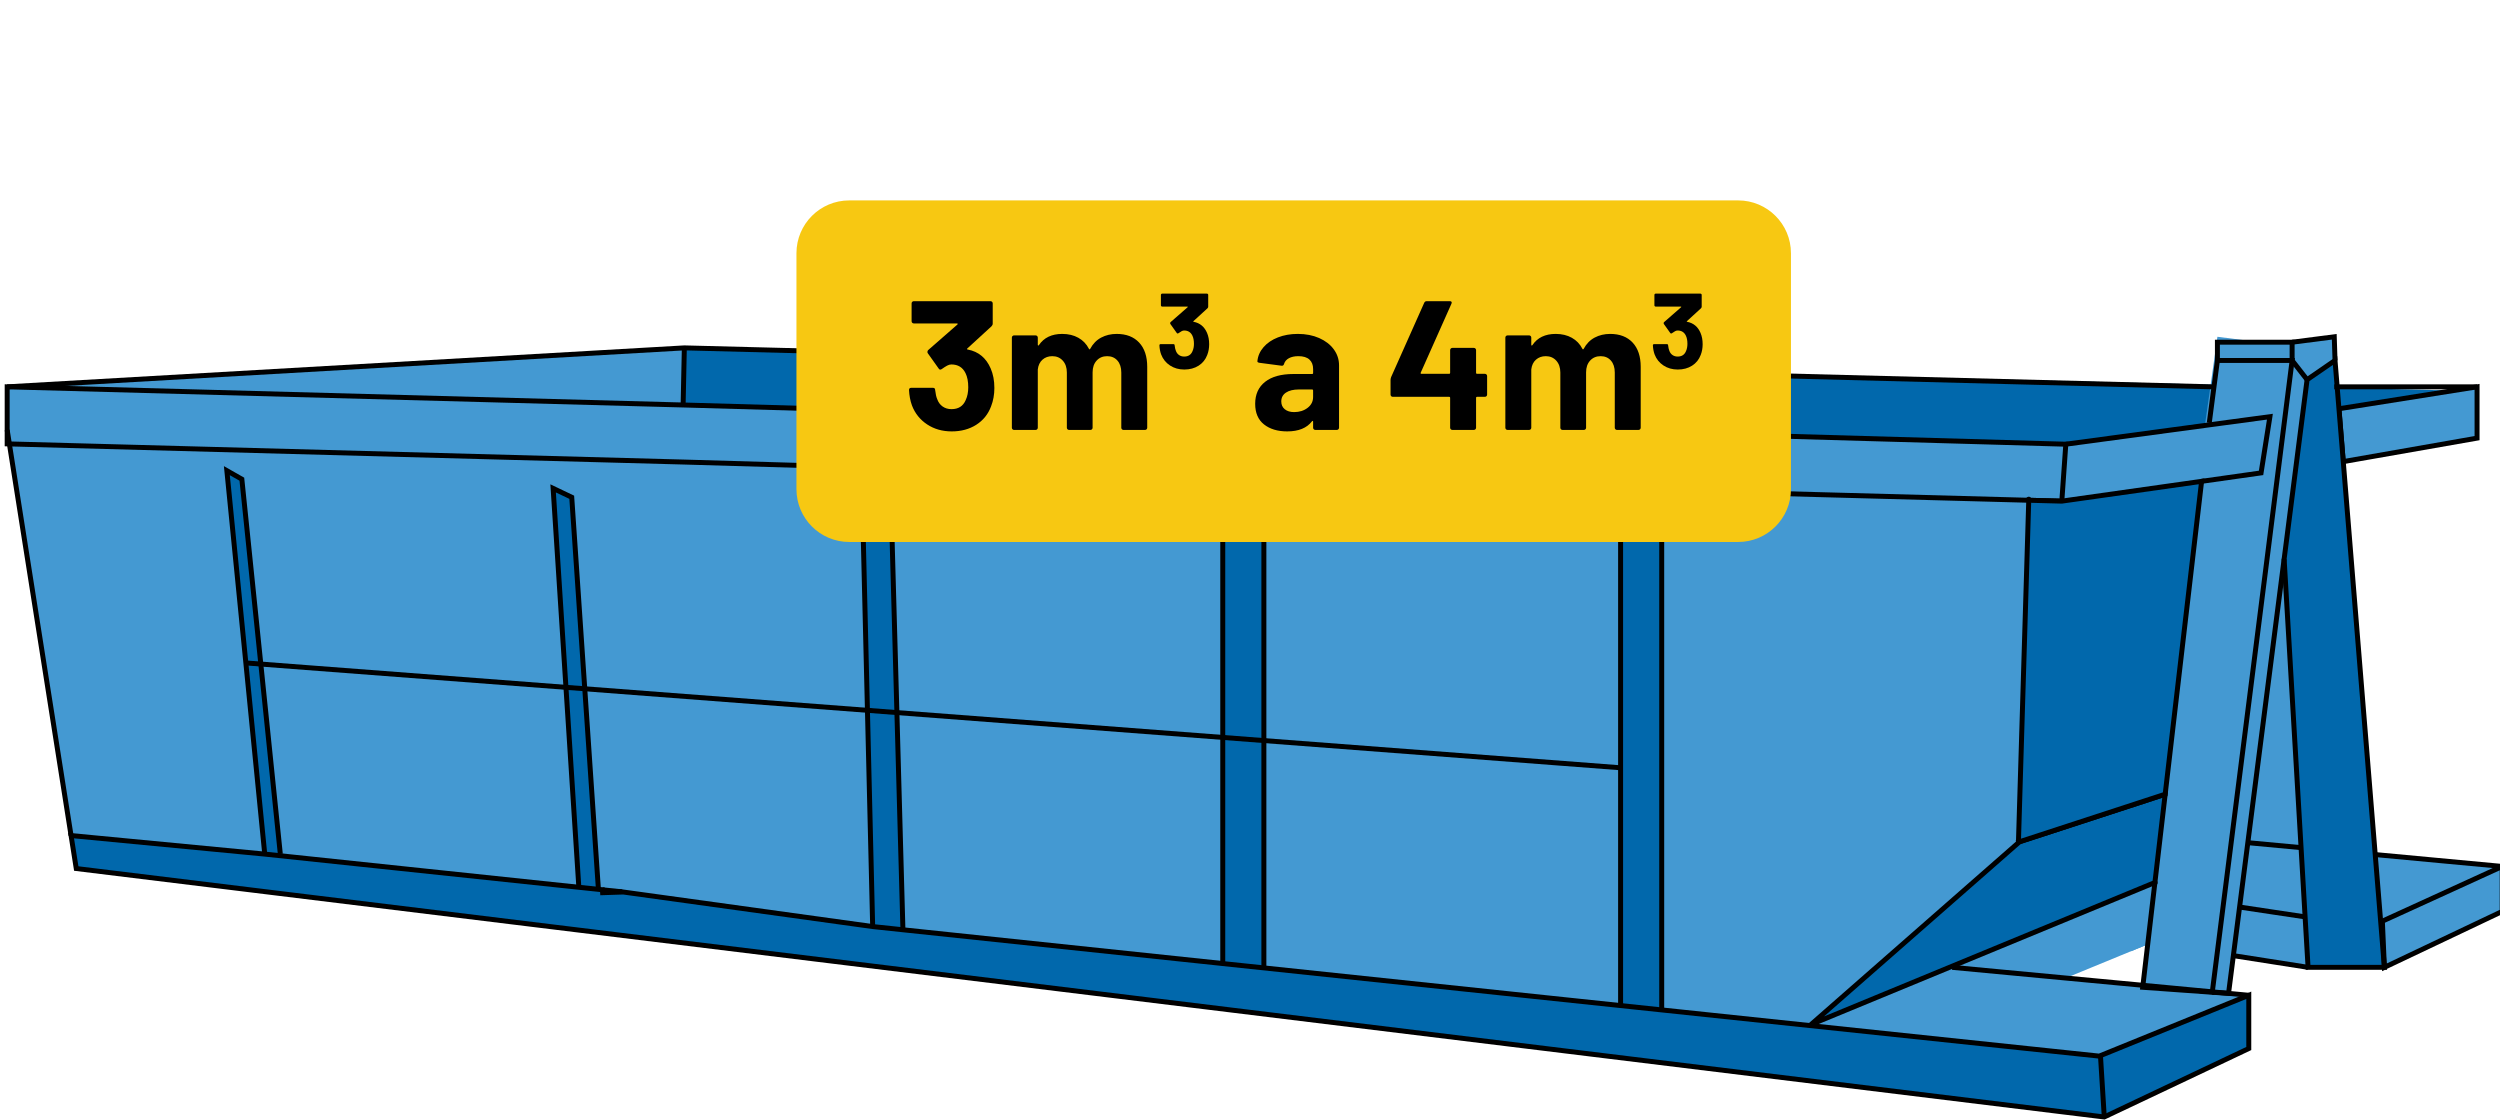 <?xml version="1.0" encoding="utf-8"?>
<!-- Generator: Adobe Illustrator 16.0.0, SVG Export Plug-In . SVG Version: 6.00 Build 0)  -->
<!DOCTYPE svg PUBLIC "-//W3C//DTD SVG 1.1//EN" "http://www.w3.org/Graphics/SVG/1.1/DTD/svg11.dtd">
<svg version="1.1" id="Vrstva_2" xmlns="http://www.w3.org/2000/svg" xmlns:xlink="http://www.w3.org/1999/xlink" x="0px" y="0px"
	 width="502.875px" height="225.191px" viewBox="0 0 502.875 225.191" enable-background="new 0 0 502.875 225.191"
	 xml:space="preserve">
<g>
	<g>
		<g>
			<g>
				<g>
					<polygon fill="#0168AC" points="415.538,89.351 137.653,119.972 137.653,69.976 495.557,78.605 					"/>
					<polygon fill="#4499D2" points="463.671,69.977 463.067,75.081 462.737,77.846 462.116,83.096 448.271,199.815 
						448.219,199.811 445.016,199.431 431.1,197.789 432.011,189.96 428.583,191.369 430.357,178.796 433.46,177.516 
						435.526,159.76 442.853,96.82 441.91,96.953 443.512,85.594 443.516,85.577 444.612,77.803 444.666,77.429 446.032,67.743 
						454.652,68.835 461.06,69.647 					"/>
					<polygon fill="#4499D2" points="449.241,192.225 448.271,199.815 452.343,200.2 452.343,210.908 423.274,224.678 
						422.257,224.556 422.254,224.556 15.34,174.704 14.295,168.073 1.887,89.296 1.443,89.284 1.443,77.81 137.655,69.977 
						137.411,81.463 137.655,81.47 415.539,89.351 443.516,85.577 456.595,83.814 456.592,83.838 454.813,95.123 442.853,96.82 
						441.91,96.953 414.734,100.804 408.082,100.628 406.009,169.392 406.005,169.521 364.308,206.066 430.357,178.796 
						433.46,177.516 432.011,189.96 428.583,191.369 415.539,196.733 431.053,198.194 445.004,199.509 445.016,199.431 
						459.682,83.422 460.393,77.791 461.06,72.506 446.032,72.506 446.032,68.835 461.06,68.835 469.537,67.743 469.691,72.506 
						464.072,76.374 463.879,77.874 463.232,82.948 459.454,112.448 462.858,170.503 463.671,184.431 464.268,194.581 					"/>
					<polygon fill="#4499D2" points="498.26,88.13 471.347,92.853 470.479,82.22 498.26,77.81 					"/>
					<polygon fill="#4499D2" points="503.318,174.284 503.318,183.331 479.621,194.581 477.775,171.897 					"/>
					<g>
						<polyline fill="none" stroke="#000000" stroke-miterlimit="10" points="1.443,86.481 1.887,89.296 14.295,168.073 						"/>
						<line fill="none" stroke="#000000" stroke-miterlimit="10" x1="125.116" y1="179.393" x2="121.177" y2="178.977"/>
						<polygon fill="none" stroke="#000000" stroke-miterlimit="10" points="415.539,89.351 414.734,100.804 408.082,100.628 
							328.038,98.476 137.655,92.944 1.887,89.296 1.443,89.284 1.443,77.81 137.411,81.463 137.655,81.47 						"/>
						<line fill="none" stroke="#000000" stroke-miterlimit="10" x1="422.255" y1="212.44" x2="422.255" y2="224.678"/>
						<polyline fill="none" stroke="#000000" stroke-miterlimit="10" points="442.853,96.82 454.813,95.123 456.592,83.838 
							456.595,83.815 443.516,85.577 415.539,89.351 						"/>
						<polygon fill="none" stroke="#000000" stroke-miterlimit="10" points="498.26,77.81 498.26,88.13 471.347,92.853 
							470.479,82.22 						"/>
						
							<line fill="none" stroke="#000000" stroke-linecap="round" stroke-linejoin="round" stroke-miterlimit="10" x1="433.495" y1="177.5" x2="433.46" y2="177.516"/>
						
							<line fill="none" stroke="#000000" stroke-linecap="round" stroke-linejoin="round" stroke-miterlimit="10" x1="408.09" y1="100.412" x2="408.082" y2="100.628"/>
						<line fill="none" stroke="#000000" stroke-miterlimit="10" x1="406.009" y1="169.392" x2="405.612" y2="169.521"/>
						<line fill="none" stroke="#000000" stroke-miterlimit="10" x1="435.667" y1="159.712" x2="435.526" y2="159.76"/>
						<polyline fill="none" stroke="#000000" stroke-miterlimit="10" points="444.395,85.059 445.389,77.446 446.032,72.506 
							461.06,72.506 460.393,77.791 459.682,83.422 445.016,199.431 445.004,199.509 444.992,199.592 431.006,198.59 
							431.053,198.194 431.1,197.789 432.011,189.96 433.46,177.516 						"/>
						<polygon fill="#0168AC" stroke="#000000" stroke-miterlimit="10" points="435.526,159.76 433.46,177.516 430.357,178.796 
							364.308,206.066 406.005,169.521 406.009,169.392 432.922,160.607 						"/>
						<polygon fill="#0168AC" stroke="#000000" stroke-miterlimit="10" points="442.853,96.82 435.526,159.76 432.922,160.607 
							406.009,169.392 408.082,100.628 414.734,100.804 441.91,96.953 						"/>
						<polyline fill="none" stroke="#000000" stroke-miterlimit="10" points="452.343,200.2 448.271,199.815 448.219,199.811 
							445.004,199.509 431.053,198.194 415.539,196.733 392.685,194.581 						"/>
						<polygon fill="#0168AC" stroke="#000000" stroke-miterlimit="10" points="479.621,194.581 464.268,194.581 463.67,184.431 
							462.858,170.503 459.453,112.448 464.071,76.374 469.69,72.506 470.479,82.22 471.347,92.853 477.775,171.897 						"/>
						<polygon fill="none" stroke="#000000" stroke-miterlimit="10" points="503.318,174.284 503.318,183.331 479.621,194.581 
							479.212,185.295 						"/>
						<line fill="none" stroke="#000000" stroke-miterlimit="10" x1="503.318" y1="174.284" x2="477.775" y2="171.897"/>
						<line fill="none" stroke="#000000" stroke-miterlimit="10" x1="462.858" y1="170.503" x2="452.342" y2="169.521"/>
						<line fill="none" stroke="#000000" stroke-miterlimit="10" x1="463.672" y1="184.432" x2="450.492" y2="182.452"/>
						<line fill="none" stroke="#000000" stroke-miterlimit="10" x1="464.268" y1="194.581" x2="449.24" y2="192.225"/>
						<polyline fill="none" stroke="#000000" stroke-miterlimit="10" points="444.991,77.81 137.653,69.977 1.443,77.81 						"/>
						<polyline fill="none" stroke="#000000" stroke-miterlimit="10" points="137.406,81.729 137.41,81.463 137.653,69.977 						
							"/>
						<polyline fill="none" stroke="#000000" stroke-miterlimit="10" points="446.032,72.506 446.032,68.835 461.059,68.835 
							461.059,72.506 464.071,76.374 						"/>
						<polyline fill="none" stroke="#000000" stroke-miterlimit="10" points="459.453,112.448 450.493,182.452 449.24,192.225 
							448.27,199.815 448.219,199.811 444.991,199.592 						"/>
						<polyline fill="none" stroke="#000000" stroke-miterlimit="10" points="461.059,68.835 469.537,67.743 469.69,72.506 						
							"/>
						<polygon fill="#0168AC" stroke="#000000" stroke-miterlimit="10" points="120.408,179.436 116.505,179.566 116.466,178.977 
							111.26,98.237 115.005,100.024 120.404,179.393 						"/>
						<polyline fill="#0168AC" stroke="#000000" stroke-miterlimit="10" points="53.271,171.974 45.63,94.67 48.648,96.388 
							56.384,171.768 						"/>
						<polyline fill="#0168AC" stroke="#000000" stroke-miterlimit="10" points="175.537,186.379 173.44,99.708 179.236,100.969 
							181.629,187.164 						"/>
						<polyline fill="#0168AC" stroke="#000000" stroke-miterlimit="10" points="245.958,193.817 245.958,100.77 254.229,103.324 
							254.229,194.58 						"/>
						<polyline fill="#0168AC" stroke="#000000" stroke-miterlimit="10" points="325.982,202.261 325.982,104.503 334.253,107.135 
							334.253,203.143 						"/>
						<line fill="none" stroke="#000000" stroke-miterlimit="10" x1="49.453" y1="133.349" x2="325.982" y2="154.44"/>
						<polygon fill="#0168AC" stroke="#000000" stroke-miterlimit="10" points="452.342,200.2 452.342,210.908 423.273,224.678 
							422.257,224.556 15.339,174.704 14.295,168.073 53.255,171.802 121.177,178.977 121.217,179.566 125.12,179.436 
							125.116,179.393 175.539,186.379 181.624,187.023 245.958,193.815 245.958,193.82 334.253,203.145 422.257,212.439 						"/>
					</g>
					<line fill="none" stroke="#000000" stroke-miterlimit="10" x1="498.26" y1="77.812" x2="469.536" y2="77.812"/>
				</g>
			</g>
			<line fill="none" stroke="#000000" stroke-miterlimit="10" x1="423.274" y1="224.678" x2="422.514" y2="212.44"/>
		</g>
	</g>
	<path fill="#F7C812" d="M360.251,98.396c0,5.868-4.756,10.623-10.624,10.623H170.829c-5.867,0-10.623-4.755-10.623-10.623v-47.46
		c0-5.868,4.755-10.624,10.623-10.624h178.798c5.868,0,10.624,4.755,10.624,10.624V98.396z"/>
	<g>
		<path d="M200.018,78.045c0,1.332-0.222,2.566-0.666,3.7c-0.592,1.579-1.585,2.812-2.979,3.7c-1.394,0.888-3.041,1.332-4.939,1.332
			c-1.875,0-3.521-0.468-4.939-1.406c-1.419-0.938-2.437-2.208-3.053-3.811c-0.346-0.962-0.543-1.998-0.592-3.108
			c0-0.296,0.148-0.444,0.444-0.444h4.366c0.296,0,0.444,0.148,0.444,0.444c0.098,0.814,0.234,1.418,0.407,1.813
			c0.222,0.642,0.586,1.141,1.092,1.499c0.505,0.357,1.104,0.536,1.794,0.536c1.381,0,2.331-0.604,2.849-1.813
			c0.345-0.74,0.518-1.603,0.518-2.59c0-1.159-0.185-2.109-0.555-2.849c-0.568-1.159-1.517-1.739-2.849-1.739
			c-0.271,0-0.555,0.08-0.851,0.24c-0.296,0.161-0.654,0.389-1.073,0.685c-0.099,0.074-0.198,0.111-0.296,0.111
			c-0.148,0-0.259-0.074-0.333-0.222l-2.183-3.071c-0.05-0.074-0.074-0.16-0.074-0.259c0-0.148,0.049-0.271,0.148-0.37l5.883-5.143
			c0.049-0.049,0.067-0.098,0.055-0.148c-0.013-0.049-0.055-0.074-0.129-0.074h-8.695c-0.124,0-0.229-0.043-0.314-0.13
			c-0.087-0.086-0.13-0.19-0.13-0.314v-3.589c0-0.123,0.043-0.228,0.13-0.314c0.086-0.086,0.19-0.129,0.314-0.129h15.429
			c0.124,0,0.228,0.043,0.314,0.129c0.086,0.087,0.13,0.191,0.13,0.314v4.07c0,0.198-0.087,0.383-0.259,0.555l-4.847,4.44
			c-0.05,0.05-0.068,0.099-0.056,0.148c0.012,0.05,0.067,0.074,0.167,0.074c2.146,0.419,3.675,1.69,4.588,3.811
			C199.771,75.258,200.018,76.565,200.018,78.045z"/>
		<path d="M229.136,68.906c1.085,1.16,1.628,2.788,1.628,4.884v12.247c0,0.124-0.043,0.228-0.129,0.314s-0.191,0.129-0.314,0.129
			h-4.329c-0.124,0-0.228-0.043-0.314-0.129s-0.129-0.191-0.129-0.314v-11.1c0-1.011-0.259-1.813-0.777-2.405
			c-0.518-0.592-1.209-0.888-2.072-0.888c-0.864,0-1.566,0.296-2.109,0.888c-0.543,0.592-0.814,1.382-0.814,2.368v11.137
			c0,0.124-0.043,0.228-0.129,0.314c-0.087,0.086-0.191,0.129-0.314,0.129h-4.292c-0.124,0-0.229-0.043-0.314-0.129
			c-0.087-0.086-0.13-0.191-0.13-0.314v-11.1c0-0.986-0.271-1.782-0.814-2.387c-0.542-0.604-1.246-0.906-2.109-0.906
			c-0.79,0-1.449,0.235-1.979,0.703c-0.531,0.469-0.845,1.123-0.943,1.961v11.729c0,0.124-0.043,0.228-0.129,0.314
			c-0.087,0.086-0.191,0.129-0.315,0.129h-4.329c-0.124,0-0.229-0.043-0.314-0.129c-0.087-0.086-0.13-0.191-0.13-0.314v-18.13
			c0-0.123,0.043-0.228,0.13-0.314c0.086-0.086,0.19-0.129,0.314-0.129h4.329c0.124,0,0.228,0.043,0.315,0.129
			c0.086,0.087,0.129,0.191,0.129,0.314v1.443c0,0.074,0.024,0.124,0.074,0.148c0.049,0.025,0.099,0,0.148-0.074
			c1.011-1.504,2.578-2.257,4.699-2.257c1.233,0,2.313,0.259,3.237,0.777c0.925,0.518,1.634,1.258,2.127,2.22
			c0.074,0.148,0.16,0.148,0.259,0c0.542-1.011,1.276-1.763,2.202-2.257c0.925-0.493,1.967-0.74,3.126-0.74
			C226.546,67.167,228.051,67.746,229.136,68.906z"/>
		<path d="M243.224,69.242c0,0.776-0.129,1.496-0.388,2.157c-0.345,0.92-0.924,1.64-1.736,2.157
			c-0.813,0.518-1.772,0.776-2.88,0.776c-1.093,0-2.053-0.273-2.88-0.819s-1.42-1.287-1.779-2.222
			c-0.202-0.561-0.316-1.165-0.345-1.812c0-0.173,0.086-0.259,0.259-0.259h2.545c0.172,0,0.259,0.086,0.259,0.259
			c0.057,0.474,0.137,0.827,0.237,1.057c0.129,0.374,0.341,0.666,0.636,0.874c0.295,0.209,0.644,0.313,1.046,0.313
			c0.805,0,1.359-0.352,1.661-1.057c0.202-0.431,0.302-0.935,0.302-1.51c0-0.676-0.108-1.229-0.324-1.661
			c-0.331-0.676-0.884-1.014-1.661-1.014c-0.159,0-0.324,0.047-0.496,0.14c-0.173,0.094-0.381,0.227-0.626,0.399
			c-0.058,0.043-0.115,0.065-0.172,0.065c-0.086,0-0.151-0.043-0.194-0.129l-1.272-1.791c-0.029-0.043-0.043-0.093-0.043-0.151
			c0-0.086,0.028-0.158,0.086-0.216l3.43-2.999c0.028-0.028,0.039-0.057,0.032-0.086c-0.007-0.029-0.032-0.043-0.076-0.043h-5.069
			c-0.072,0-0.133-0.025-0.183-0.075c-0.051-0.05-0.076-0.111-0.076-0.184v-2.092c0-0.072,0.025-0.133,0.076-0.184
			c0.05-0.05,0.111-0.075,0.183-0.075h8.995c0.072,0,0.133,0.025,0.184,0.075c0.05,0.051,0.076,0.112,0.076,0.184v2.373
			c0,0.116-0.051,0.223-0.151,0.324l-2.826,2.588c-0.029,0.029-0.04,0.058-0.032,0.086c0.007,0.029,0.04,0.043,0.097,0.043
			c1.251,0.245,2.143,0.985,2.675,2.222C243.08,67.617,243.224,68.379,243.224,69.242z"/>
		<path d="M265.352,67.999c1.258,0.555,2.238,1.313,2.941,2.275s1.055,2.035,1.055,3.219v12.543c0,0.124-0.043,0.228-0.129,0.314
			c-0.088,0.086-0.191,0.129-0.314,0.129h-4.33c-0.123,0-0.229-0.043-0.314-0.129s-0.129-0.191-0.129-0.314v-1.221
			c0-0.074-0.025-0.123-0.074-0.148c-0.05-0.024-0.099,0-0.148,0.074c-1.035,1.356-2.7,2.035-4.994,2.035
			c-1.924,0-3.479-0.468-4.662-1.406s-1.776-2.318-1.776-4.144c0-1.899,0.666-3.373,1.998-4.421s3.231-1.573,5.698-1.573h3.773
			c0.123,0,0.186-0.061,0.186-0.185v-0.814c0-0.814-0.247-1.449-0.74-1.905c-0.494-0.456-1.233-0.685-2.22-0.685
			c-0.765,0-1.4,0.136-1.905,0.407c-0.506,0.272-0.833,0.654-0.98,1.147c-0.074,0.272-0.234,0.395-0.481,0.37l-4.478-0.592
			c-0.295-0.049-0.432-0.16-0.406-0.333c0.098-1.036,0.512-1.973,1.239-2.812c0.728-0.838,1.689-1.492,2.886-1.961
			c1.196-0.468,2.535-0.703,4.015-0.703C262.663,67.167,264.094,67.444,265.352,67.999z M263.021,82.041
			c0.739-0.567,1.109-1.295,1.109-2.183v-1.332c0-0.123-0.063-0.185-0.186-0.185h-2.664c-1.109,0-1.979,0.21-2.607,0.629
			c-0.629,0.42-0.943,1.012-0.943,1.776c0,0.666,0.233,1.19,0.702,1.572c0.468,0.383,1.098,0.574,1.888,0.574
			C261.38,82.892,262.281,82.609,263.021,82.041z"/>
		<path d="M299.004,75.325c0.086,0.086,0.129,0.191,0.129,0.314v3.737c0,0.124-0.043,0.229-0.129,0.314
			c-0.088,0.087-0.191,0.129-0.314,0.129h-1.592c-0.123,0-0.186,0.062-0.186,0.185v6.031c0,0.124-0.043,0.228-0.129,0.314
			s-0.191,0.129-0.314,0.129h-4.328c-0.125,0-0.229-0.043-0.314-0.129c-0.088-0.086-0.131-0.191-0.131-0.314v-6.031
			c0-0.123-0.061-0.185-0.184-0.185h-11.359c-0.124,0-0.229-0.042-0.314-0.129c-0.088-0.086-0.13-0.191-0.13-0.314v-2.96
			c0-0.148,0.036-0.333,0.11-0.555l6.66-14.948c0.099-0.222,0.271-0.333,0.518-0.333h4.625c0.174,0,0.291,0.043,0.352,0.129
			c0.063,0.087,0.057,0.216-0.018,0.389l-6.18,13.875c-0.024,0.049-0.024,0.099,0,0.148c0.025,0.05,0.062,0.074,0.111,0.074h5.625
			c0.123,0,0.184-0.061,0.184-0.185v-4.588c0-0.123,0.043-0.228,0.131-0.314c0.086-0.086,0.189-0.129,0.314-0.129h4.328
			c0.123,0,0.229,0.043,0.314,0.129c0.086,0.087,0.129,0.191,0.129,0.314v4.588c0,0.124,0.063,0.185,0.186,0.185h1.592
			C298.813,75.196,298.916,75.239,299.004,75.325z"/>
		<path d="M328.4,68.906c1.085,1.16,1.628,2.788,1.628,4.884v12.247c0,0.124-0.044,0.228-0.13,0.314
			c-0.087,0.086-0.191,0.129-0.314,0.129h-4.329c-0.123,0-0.229-0.043-0.314-0.129c-0.087-0.086-0.129-0.191-0.129-0.314v-11.1
			c0-1.011-0.26-1.813-0.777-2.405c-0.519-0.592-1.209-0.888-2.072-0.888s-1.566,0.296-2.108,0.888
			c-0.543,0.592-0.814,1.382-0.814,2.368v11.137c0,0.124-0.043,0.228-0.13,0.314c-0.086,0.086-0.191,0.129-0.314,0.129h-4.292
			c-0.123,0-0.228-0.043-0.314-0.129s-0.129-0.191-0.129-0.314v-11.1c0-0.986-0.272-1.782-0.814-2.387
			c-0.543-0.604-1.246-0.906-2.108-0.906c-0.79,0-1.45,0.235-1.979,0.703c-0.531,0.469-0.846,1.123-0.944,1.961v11.729
			c0,0.124-0.043,0.228-0.129,0.314c-0.087,0.086-0.191,0.129-0.314,0.129h-4.329c-0.124,0-0.229-0.043-0.314-0.129
			c-0.087-0.086-0.13-0.191-0.13-0.314v-18.13c0-0.123,0.043-0.228,0.13-0.314c0.086-0.086,0.19-0.129,0.314-0.129h4.329
			c0.123,0,0.228,0.043,0.314,0.129c0.086,0.087,0.129,0.191,0.129,0.314v1.443c0,0.074,0.024,0.124,0.074,0.148
			c0.049,0.025,0.099,0,0.148-0.074c1.011-1.504,2.577-2.257,4.698-2.257c1.233,0,2.313,0.259,3.238,0.777
			c0.925,0.518,1.634,1.258,2.127,2.22c0.074,0.148,0.16,0.148,0.259,0c0.543-1.011,1.277-1.763,2.202-2.257
			c0.925-0.493,1.967-0.74,3.126-0.74C325.811,67.167,327.314,67.746,328.4,68.906z"/>
		<path d="M342.487,69.242c0,0.776-0.129,1.496-0.389,2.157c-0.345,0.92-0.924,1.64-1.736,2.157s-1.772,0.776-2.879,0.776
			c-1.094,0-2.054-0.273-2.88-0.819c-0.827-0.546-1.421-1.287-1.78-2.222c-0.201-0.561-0.316-1.165-0.345-1.812
			c0-0.173,0.086-0.259,0.259-0.259h2.545c0.173,0,0.26,0.086,0.26,0.259c0.057,0.474,0.136,0.827,0.236,1.057
			c0.13,0.374,0.342,0.666,0.637,0.874c0.295,0.209,0.644,0.313,1.046,0.313c0.806,0,1.359-0.352,1.661-1.057
			c0.201-0.431,0.302-0.935,0.302-1.51c0-0.676-0.107-1.229-0.323-1.661c-0.331-0.676-0.884-1.014-1.661-1.014
			c-0.158,0-0.323,0.047-0.496,0.14c-0.172,0.094-0.381,0.227-0.625,0.399c-0.058,0.043-0.115,0.065-0.173,0.065
			c-0.086,0-0.151-0.043-0.194-0.129l-1.272-1.791c-0.029-0.043-0.043-0.093-0.043-0.151c0-0.086,0.028-0.158,0.086-0.216
			l3.43-2.999c0.029-0.028,0.04-0.057,0.032-0.086c-0.007-0.029-0.032-0.043-0.075-0.043h-5.069c-0.072,0-0.133-0.025-0.184-0.075
			c-0.05-0.05-0.075-0.111-0.075-0.184v-2.092c0-0.072,0.025-0.133,0.075-0.184c0.051-0.05,0.111-0.075,0.184-0.075h8.995
			c0.072,0,0.133,0.025,0.184,0.075c0.05,0.051,0.075,0.112,0.075,0.184v2.373c0,0.116-0.05,0.223-0.15,0.324l-2.826,2.588
			c-0.029,0.029-0.04,0.058-0.032,0.086c0.007,0.029,0.039,0.043,0.097,0.043c1.251,0.245,2.143,0.985,2.675,2.222
			C342.344,67.617,342.487,68.379,342.487,69.242z"/>
	</g>
</g>
</svg>
